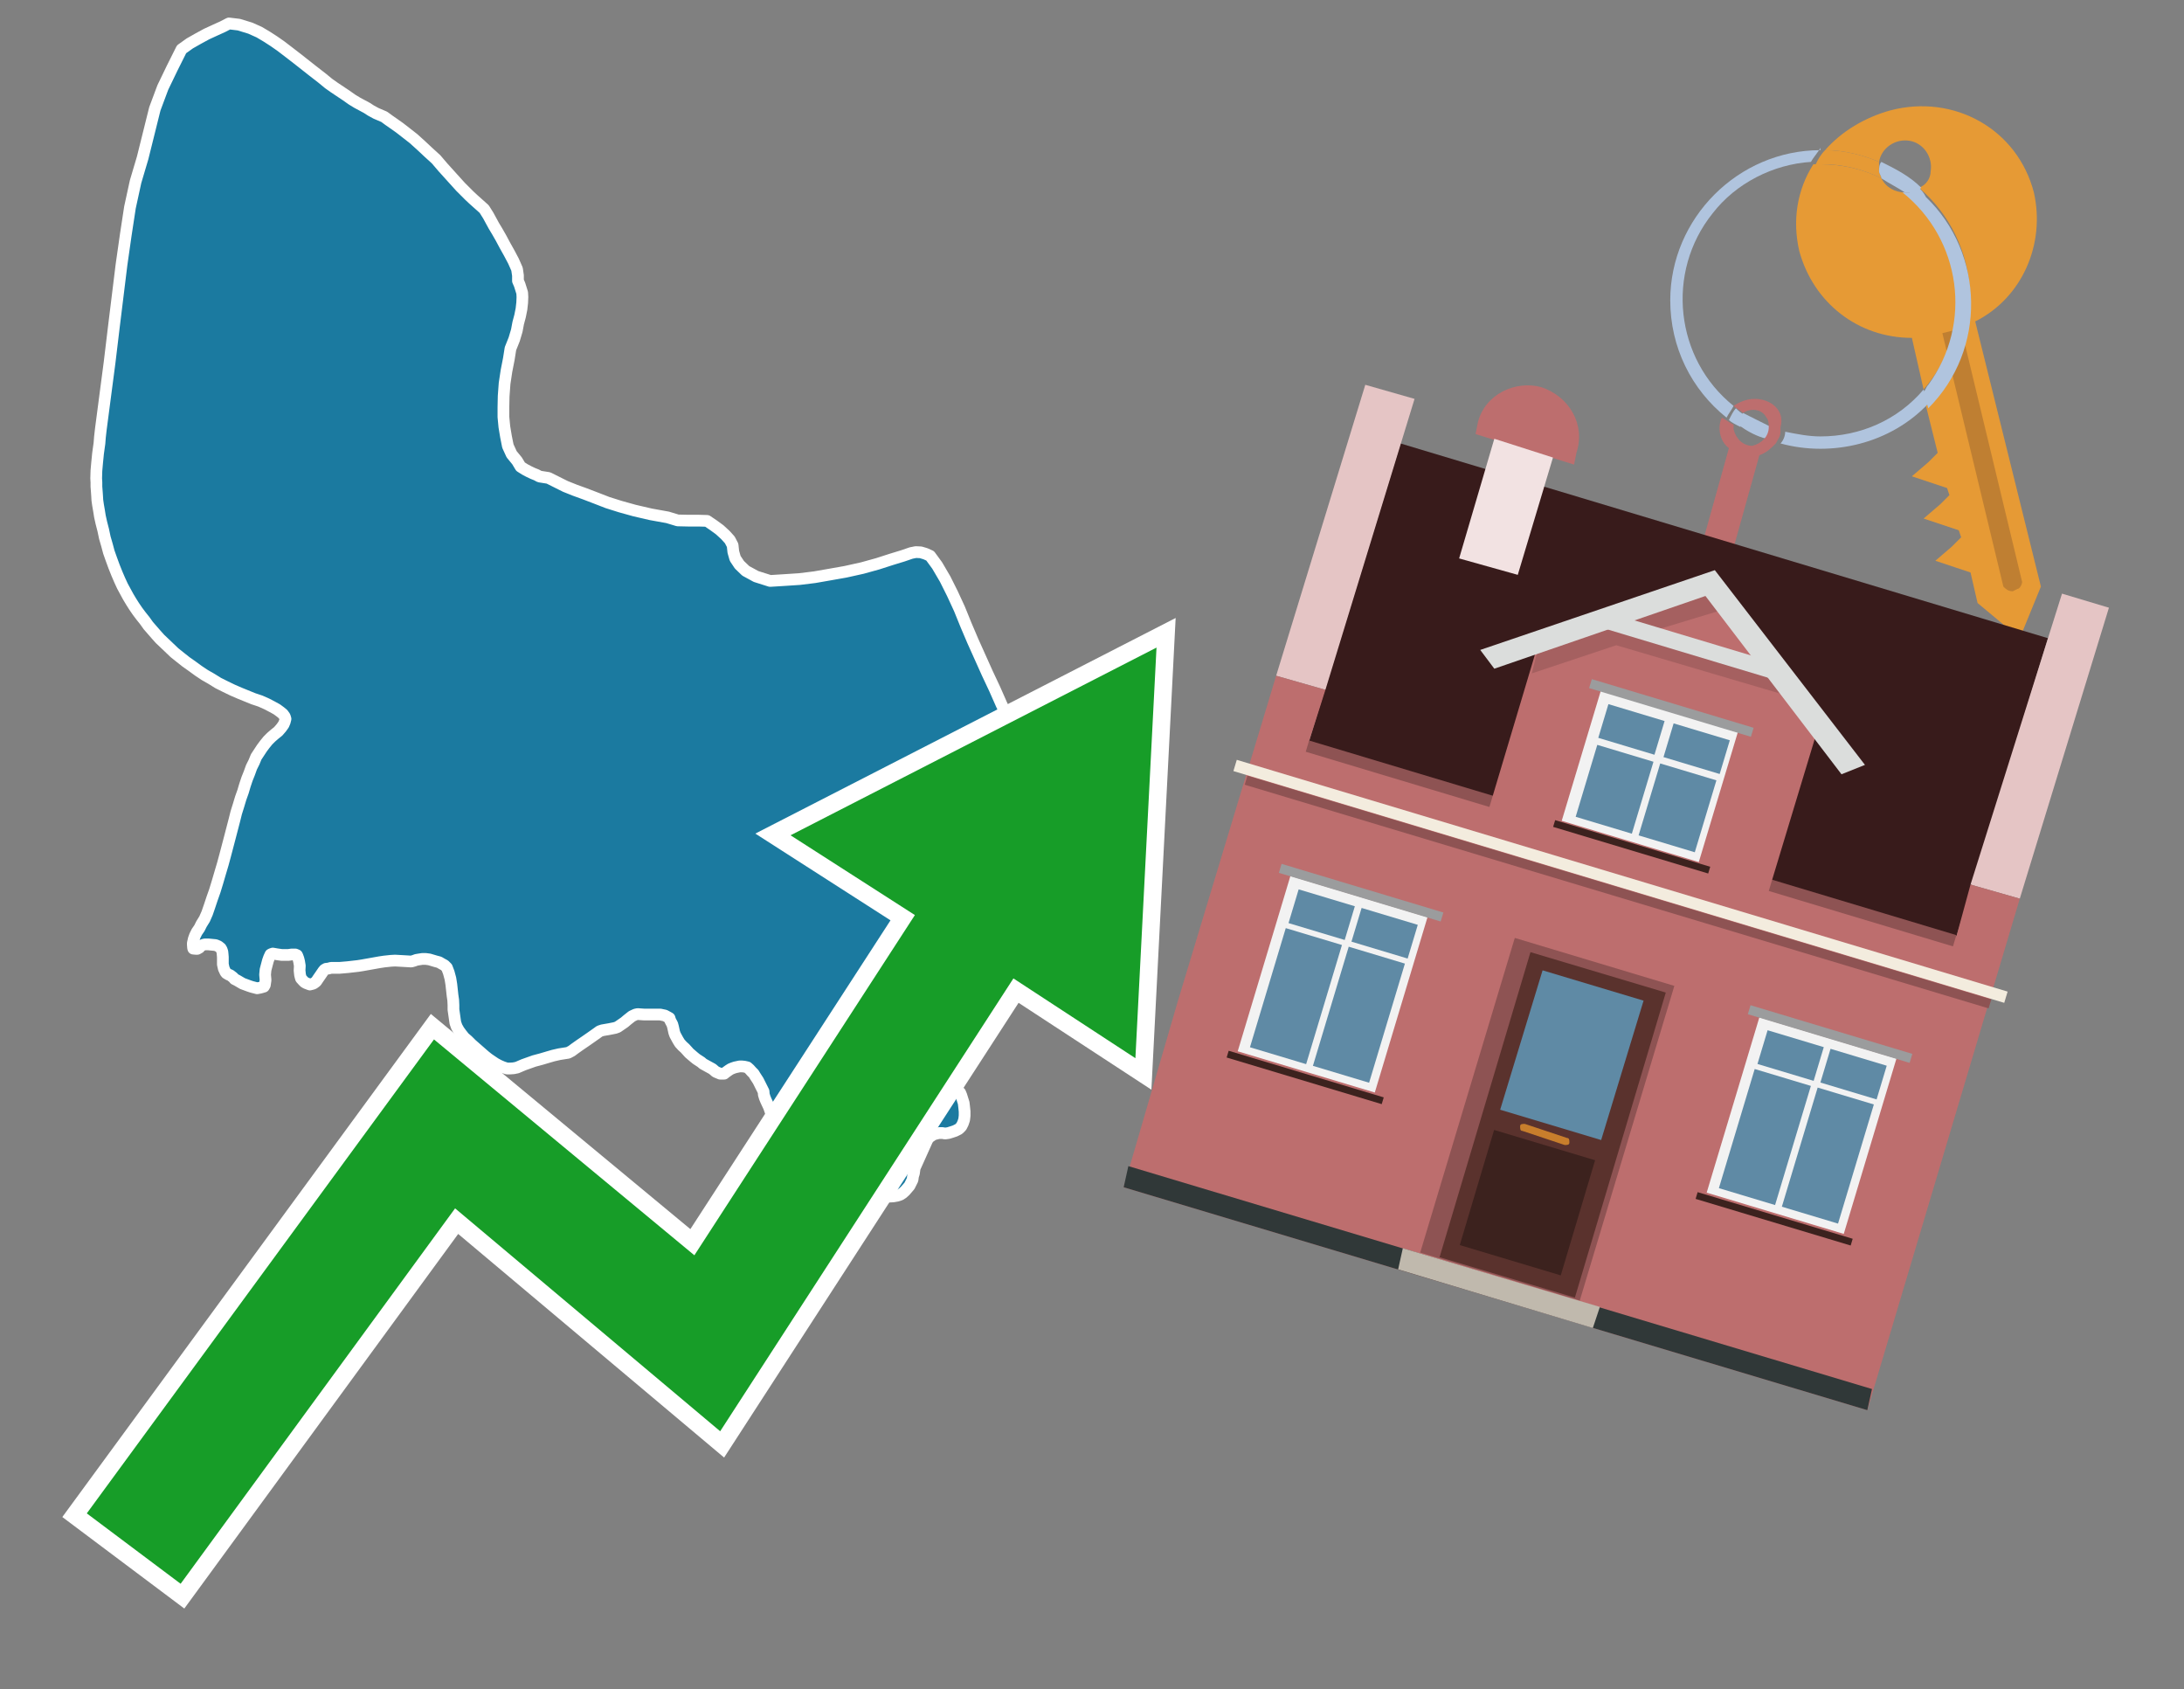 <?xml version="1.0" encoding="utf-8"?>
<!-- Generator: Adobe Illustrator 26.0.3, SVG Export Plug-In . SVG Version: 6.00 Build 0)  -->
<svg version="1.1" id="Text" xmlns="http://www.w3.org/2000/svg" xmlns:xlink="http://www.w3.org/1999/xlink" x="0px" y="0px"
	 width="93.1px" height="72px" viewBox="0 0 93.1 72" style="enable-background:new 0 0 93.1 72;" xml:space="preserve">
<rect x="0" y="0" width="93.1" height="72" fill="#808080" stroke="none"/>
<style type="text/css">
	.st0{fill:#1B7AA0;stroke:#FFFFFF;stroke-width:0.5;stroke-linejoin:round;}
	.st1{fill:none;stroke:#FFFFFF;stroke-width:1.5;stroke-miterlimit:10;}
	.st2{fill:#179D28;}
	.st3{fill:#E69A35;}
	.st4{fill:#B0C4DE;}
	.st5{fill:#BD6E6E;}
	.st6{fill:#BF7F32;}
	.st7{fill-rule:evenodd;clip-rule:evenodd;fill:#381B1B;}
	.st8{fill-rule:evenodd;clip-rule:evenodd;fill:#E5C5C5;}
	.st9{fill-rule:evenodd;clip-rule:evenodd;fill:#BD6E6E;}
	.st10{fill-rule:evenodd;clip-rule:evenodd;fill:#303838;}
	.st11{fill-rule:evenodd;clip-rule:evenodd;fill:#8E5353;}
	.st12{fill-rule:evenodd;clip-rule:evenodd;fill:#F3ECDE;}
	.st13{fill-rule:evenodd;clip-rule:evenodd;fill:#F2E2E2;}
	.st14{fill-rule:evenodd;clip-rule:evenodd;fill:#C0B9AD;}
	.st15{fill:#5A322D;}
	.st16{fill:#5F8AA5;}
	.st17{fill:#3C221E;}
	.st18{fill:#C87E2C;}
	.st19{opacity:0.5;fill-rule:evenodd;clip-rule:evenodd;fill:#8E5353;}
	.st20{fill-rule:evenodd;clip-rule:evenodd;fill:#DBDDDC;}
	.st21{fill-rule:evenodd;clip-rule:evenodd;fill:#F2F2F2;}
	.st22{fill-rule:evenodd;clip-rule:evenodd;fill:#5F8AA5;}
	.st23{fill-rule:evenodd;clip-rule:evenodd;fill:#9B9C9D;}
	.st24{fill-rule:evenodd;clip-rule:evenodd;fill:#3C221E;}
</style>
<path class="st0" d="M40.9,25.95L41.18,26.64L41.47,27.32L42.09,28.7L42.4,29.36L42.7,30.04L43.02,30.7L43.24,31.12L43.42,31.4L43.61,31.68L43.81,31.98L44.22,32.52L44.43,32.79L44.64,33.03L44.87,33.29L45.12,33.58L45.35,33.83L45.56,34.05L45.79,34.27L45.98,34.44L46.15,34.6L46.36,34.78L46.55,34.96L46.92,35.24L47.1,35.39L47.8,35.92L47.9,36.0L47.9,36.03L47.86,36.03L47.76,36.0L47.36,35.82L46.98,35.69L45.38,35.09L44.68,34.86L43.99,34.66L43.36,34.51L42.75,34.4L42.19,34.31L41.67,34.24L41.22,34.23L40.89,34.24L40.64,34.28L40.44,34.37L40.3,34.5L40.25,34.62L40.17,35.47L40.15,35.61L40.13,35.74L40.09,35.84L40.03,35.93L40.02,36.03L39.99,36.26L39.99,36.57L39.95,36.84L39.95,37.04L39.97,37.23L40.02,37.38L40.11,37.47L40.2,37.53L40.32,37.56L40.62,37.61L40.78,37.65L41.1,37.79L41.25,37.87L41.4,37.98L41.68,38.27L41.81,38.42L41.89,38.61L41.96,38.81L41.98,38.99L42.0,39.13L41.98,39.26L41.93,39.36L41.85,39.45L41.75,39.52L41.64,39.56L41.51,39.57L41.36,39.6L41.06,39.64L40.93,39.67L40.8,39.69L40.71,39.74L40.62,39.8L40.55,39.87L40.49,39.94L40.45,40.02L40.43,40.11L40.21,40.64L40.18,40.74L40.17,40.87L40.18,41.09L40.2,41.21L40.24,41.66L40.29,42.12L40.3,42.43L40.32,42.58L40.32,42.73L40.3,42.86L40.29,42.97L40.25,43.16L40.22,43.26L40.17,43.36L40.11,43.46L40.07,43.53L39.97,43.62L39.92,43.63L39.8,43.62L39.73,43.61L39.67,43.61L39.49,43.65L39.42,43.68L39.37,43.72L39.3,43.77L39.23,43.84L39.21,43.93L39.19,44.04L39.17,44.38L39.17,44.58L39.18,44.68L39.22,44.8L39.26,44.85L39.38,44.99L39.49,45.08L39.53,45.15L39.59,45.22L39.76,45.41L40.17,45.79L40.26,45.87L40.43,46.06L40.53,46.14L40.6,46.22L40.72,46.34L40.76,46.41L40.93,46.57L40.98,46.69L41.08,47.01L41.1,47.18L41.12,47.37L41.12,47.55L41.1,47.72L41.05,47.87L40.98,48.01L40.87,48.12L40.71,48.2L40.56,48.25L40.43,48.29L40.29,48.31L40.17,48.29L40.03,48.29L39.9,48.32L39.79,48.35L39.6,48.48L39.53,48.58L39.04,49.67L38.99,49.78L38.96,50.0L38.92,50.13L38.9,50.28L38.77,50.54L38.58,50.76L38.48,50.85L38.37,50.92L38.25,50.96L38.08,50.99L37.92,51.0L37.76,50.97L37.46,50.84L37.28,50.78L37.03,50.69L36.54,50.55L36.32,50.53L36.23,50.54L36.16,50.57L35.94,50.54L35.67,50.5L35.54,50.43L35.47,50.39L35.08,50.13L34.73,49.9L34.44,49.7L34.35,49.62L34.14,49.4L33.75,48.98L33.34,48.58L33.3,48.5L33.1,48.08L33.03,47.9L32.99,47.75L32.92,47.6L32.87,47.44L32.78,47.18L32.69,46.99L32.64,46.88L32.6,46.78L32.56,46.65L32.55,46.52L32.49,46.4L32.32,46.06L32.19,45.86L32.13,45.76L32.04,45.67L31.95,45.57L31.86,45.49L31.73,45.46L31.63,45.45L31.53,45.45L31.34,45.49L31.25,45.52L31.15,45.56L31.07,45.61L30.93,45.71L30.87,45.76L30.7,45.76L30.58,45.71L30.51,45.68L30.37,45.56L30.15,45.44L29.97,45.34L29.89,45.27L29.69,45.14L29.59,45.06L29.38,44.88L29.3,44.79L29.2,44.68L29.09,44.58L28.98,44.46L28.9,44.33L28.84,44.22L28.78,44.11L28.74,44.0L28.69,43.77L28.66,43.66L28.57,43.49L28.54,43.39L28.47,43.35L28.34,43.28L28.24,43.26L28.15,43.24L27.47,43.24L27.18,43.22L27.09,43.24L26.94,43.31L26.75,43.46L26.62,43.57L26.33,43.77L26.22,43.81L25.97,43.86L25.68,43.91L25.56,43.95L25.45,44.03L25.18,44.22L24.95,44.38L24.73,44.53L24.49,44.7L24.37,44.79L24.22,44.87L23.84,44.93L23.58,44.99L23.34,45.06L23.07,45.14L22.77,45.22L22.32,45.38L22.04,45.5L21.89,45.53L21.74,45.54L21.61,45.54L21.43,45.48L21.27,45.41L21.12,45.33L20.97,45.23L20.81,45.12L20.66,45.0L20.1,44.51L19.94,44.35L19.79,44.22L19.67,44.07L19.56,43.92L19.47,43.76L19.41,43.59L19.33,43.03L19.33,42.84L19.32,42.63L19.29,42.42L19.24,41.96L19.2,41.71L19.13,41.45L19.05,41.24L18.95,41.14L18.84,41.08L18.72,41.01L18.57,40.97L18.3,40.89L18.15,40.87L18.0,40.87L17.87,40.89L17.75,40.91L17.64,40.95L17.53,40.98L17.37,40.97L17.02,40.95L16.84,40.94L16.66,40.95L16.38,40.98L16.18,41.01L15.45,41.14L15.26,41.17L14.82,41.22L14.47,41.25L14.11,41.25L14.0,41.28L13.9,41.29L13.83,41.33L13.78,41.39L13.65,41.58L13.56,41.71L13.48,41.83L13.43,41.87L13.36,41.92L13.29,41.94L13.21,41.96L13.05,41.9L12.98,41.86L12.93,41.81L12.83,41.7L12.81,41.63L12.79,41.55L12.77,41.36L12.78,41.16L12.75,40.98L12.72,40.86L12.68,40.75L12.66,40.71L12.59,40.68L12.43,40.68L12.29,40.7L12.01,40.7L11.8,40.67L11.63,40.64L11.57,40.66L11.53,40.68L11.47,40.81L11.42,40.95L11.32,41.33L11.3,41.54L11.32,41.77L11.29,41.98L11.25,42.05L11.15,42.08L11.07,42.1L10.96,42.12L10.73,42.06L10.61,42.02L10.34,41.92L10.1,41.78L10.0,41.73L9.94,41.66L9.81,41.56L9.75,41.54L9.65,41.48L9.61,41.43L9.54,41.28L9.5,41.1L9.5,40.79L9.49,40.67L9.48,40.57L9.45,40.48L9.41,40.41L9.31,40.33L9.19,40.28L8.88,40.25L8.74,40.25L8.69,40.26L8.61,40.29L8.53,40.34L8.5,40.39L8.41,40.44L8.34,40.44L8.24,40.43L8.23,40.39L8.22,40.26L8.22,40.2L8.26,40.02L8.31,39.88L8.39,39.72L8.5,39.56L8.59,39.38L8.72,39.17L8.83,38.92L8.93,38.63L9.04,38.3L9.16,37.96L9.27,37.6L9.39,37.19L9.5,36.82L9.6,36.45L9.8,35.69L9.99,34.96L10.07,34.64L10.17,34.32L10.26,34.02L10.36,33.74L10.44,33.47L10.53,33.2L10.63,32.95L10.72,32.7L10.83,32.48L10.92,32.26L11.17,31.88L11.29,31.72L11.42,31.56L11.56,31.42L11.71,31.29L11.86,31.17L11.99,31.02L12.09,30.88L12.14,30.76L12.17,30.64L12.14,30.54L12.06,30.43L11.95,30.34L11.8,30.23L11.6,30.12L11.37,30.0L11.1,29.88L10.8,29.78L10.21,29.54L9.91,29.41L9.6,29.26L9.3,29.11L9.01,28.93L8.73,28.77L8.46,28.59L8.2,28.4L7.93,28.21L7.69,28.02L7.44,27.82L7.01,27.41L6.82,27.23L6.65,27.04L6.32,26.66L6.17,26.45L6.01,26.25L5.86,26.05L5.71,25.83L5.59,25.64L5.47,25.44L5.35,25.22L5.22,24.98L5.1,24.72L4.98,24.44L4.86,24.14L4.75,23.84L4.64,23.53L4.56,23.23L4.47,22.92L4.4,22.59L4.32,22.28L4.26,22.01L4.22,21.76L4.18,21.53L4.15,21.32L4.14,21.15L4.13,21.0L4.11,20.74L4.11,20.56L4.1,20.39L4.11,20.06L4.14,19.72L4.18,19.32L4.24,18.89L4.26,18.63L4.3,18.28L4.49,16.83L4.67,15.46L4.86,13.88L5.18,11.28L5.36,10.02L5.54,8.84L5.78,7.74L6.08,6.73L6.6,4.64L6.94,3.73L7.34,2.9L7.74,2.1L8.09,1.85L8.46,1.64L8.81,1.45L9.18,1.28L9.49,1.14L9.76,1.0L10.18,1.05L10.67,1.2L11.05,1.37L11.37,1.56L11.68,1.76L11.98,1.97L12.32,2.23L12.67,2.5L13.33,3.02L13.73,3.33L14.01,3.56L14.25,3.73L14.76,4.07L15.0,4.24L15.23,4.38L15.64,4.6L15.81,4.71L16.03,4.83L16.38,4.98L16.57,5.12L16.8,5.28L17.04,5.45L17.31,5.66L17.63,5.91L17.94,6.19L18.25,6.48L18.59,6.79L18.88,7.13L19.16,7.44L19.63,7.96L20.01,8.34L20.17,8.49L20.64,8.91L20.81,9.18L21.05,9.62L21.2,9.87L21.36,10.15L21.52,10.45L21.71,10.79L21.89,11.13L22.04,11.47L22.08,11.74L22.08,11.97L22.15,12.13L22.26,12.48L22.27,12.66L22.26,12.9L22.23,13.17L22.17,13.47L22.09,13.77L22.03,14.09L21.92,14.46L21.76,14.86L21.69,15.3L21.59,15.81L21.51,16.34L21.47,16.88L21.46,17.36L21.46,17.77L21.5,18.19L21.57,18.61L21.65,19.01L21.81,19.36L22.04,19.64L22.19,19.89L22.38,20.01L22.55,20.1L22.72,20.18L22.87,20.24L23.0,20.31L23.38,20.37L24.1,20.73L24.5,20.89L24.94,21.05L25.41,21.23L25.9,21.42L26.44,21.59L27.05,21.76L27.74,21.92L28.46,22.05L28.89,22.18L29.34,22.19L29.78,22.19L30.14,22.2L30.42,22.39L30.68,22.58L30.92,22.8L31.11,23.01L31.23,23.24L31.26,23.52L31.34,23.8L31.52,24.07L31.79,24.33L32.23,24.57L32.83,24.76L33.47,24.72L34.08,24.68L34.73,24.6L35.36,24.49L36.04,24.37L36.76,24.21L37.41,24.03L38.0,23.84L38.49,23.69L38.84,23.57L39.04,23.53L39.25,23.54L39.45,23.6L39.65,23.69L39.95,24.1L40.29,24.68L40.6,25.3L40.9,25.95Z"/>
<polygon class="st1" points="49.3,27.6 33.7,35.6 39,39 29.6,53.5 18.5,44.3 3.7,64.5 7.7,67.5 19.4,51.5 30.7,61 43.2,41.7 
	48.4,45.1 "/>
<polygon class="st2" points="49.3,27.6 33.7,35.6 39,39 29.6,53.5 18.5,44.3 3.7,64.5 7.7,67.5 19.4,51.5 30.7,61 43.2,41.7 
	48.4,45.1 "/>
<path class="st3" d="M80.2,7.6c0-0.1-0.1-0.2-0.1-0.3c0-0.1,0-0.3,0-0.4c-0.7-0.3-1.5-0.5-2.3-0.5c-0.2,0.2-0.3,0.4-0.4,0.6
	c0.1,0,0.2,0,0.3,0C78.5,7,79.4,7.2,80.2,7.6z"/>
<path class="st4" d="M77.6,6.4c-3.5,0-6.4,2.9-6.4,6.4c0,2,0.9,3.8,2.4,5c0.1-0.2,0.2-0.3,0.3-0.5c-2.5-2-2.9-5.7-0.9-8.2
	c1-1.3,2.6-2.1,4.2-2.2c0.1-0.2,0.3-0.4,0.4-0.6V6.4z"/>
<path class="st3" d="M84.2,13.7c2-1,3-3.3,2.5-5.5C86,5.5,83.3,4,80.6,4.7c-1.1,0.3-2.1,0.9-2.8,1.7c0.8,0,1.6,0.2,2.3,0.5
	c0.1-0.6,0.7-1,1.3-0.9c0.6,0.1,1,0.7,0.9,1.3c0,0.3-0.2,0.6-0.5,0.7c2.7,2.3,2.9,6.4,0.6,9c-0.1,0.1-0.2,0.2-0.3,0.3l0.5,2
	l-0.4,0.4l-0.7,0.6l0.9,0.3l0.6,0.2l0.1,0.3l-0.4,0.4L82,22.1l0.9,0.3l0.6,0.2l0.1,0.3l-0.4,0.4l-0.7,0.6l0.9,0.3l0.6,0.2l0.3,1.3
	l1.8,1.5L87,25L84.2,13.7z"/>
<path class="st3" d="M81.2,8.2c-0.4,0-0.8-0.2-1-0.6C79.4,7.2,78.5,7,77.6,7c-0.1,0-0.2,0-0.3,0c-0.7,1.1-0.9,2.4-0.6,3.7
	c0.6,2.2,2.5,3.7,4.8,3.7l0.5,2.2c2.1-2.4,1.9-6.1-0.6-8.2C81.3,8.3,81.2,8.3,81.2,8.2z"/>
<path class="st4" d="M74.1,18.1c0.4,0.3,0.8,0.5,1.2,0.6c0.1-0.1,0.2-0.3,0.2-0.5l0,0c-0.4-0.2-0.8-0.4-1.2-0.6
	C74.2,17.8,74.1,17.9,74.1,18.1z"/>
<path class="st4" d="M74.4,17.7c-0.2-0.1-0.3-0.2-0.4-0.3c-0.1,0.1-0.2,0.3-0.3,0.5c0.1,0.1,0.3,0.2,0.5,0.3
	C74.1,17.9,74.2,17.8,74.4,17.7z"/>
<path class="st5" d="M74.8,17c-0.3,0-0.6,0.1-0.9,0.3c0.1,0.1,0.3,0.2,0.4,0.3c0.3-0.2,0.8-0.2,1,0.2c0.1,0.1,0.1,0.3,0.1,0.4l0,0
	c0,0.4-0.3,0.7-0.7,0.8c-0.4,0-0.7-0.3-0.8-0.7c0,0,0,0,0-0.1v-0.1c-0.2-0.1-0.3-0.2-0.5-0.3c-0.2,0.4-0.1,1,0.3,1.3l-1.2,4.3
	l1.3,0.3l1.2-4.3c0.3-0.1,0.5-0.3,0.7-0.5c0.1-0.2,0.2-0.3,0.2-0.5c0-0.1,0-0.1,0-0.2C76.1,17.5,75.5,17,74.8,17z"/>
<path class="st6" d="M86,25.1l-0.2,0.1c-0.2,0-0.3-0.1-0.4-0.2l0,0l-2.6-10.8l0.8-0.2l2.6,10.8C86.2,24.9,86.1,25.1,86,25.1L86,25.1
	z"/>
<path class="st4" d="M80.1,7.3c0,0.1,0.1,0.2,0.1,0.3c0.3,0.2,0.7,0.4,1,0.6c0.1,0,0.2,0,0.3,0c0.1,0,0.3-0.1,0.4-0.2
	c-0.5-0.5-1.1-0.8-1.7-1.1C80.1,7,80.1,7.2,80.1,7.3z"/>
<path class="st4" d="M77.6,18.6c-0.5,0-1-0.1-1.5-0.2c0,0.2-0.1,0.4-0.2,0.5c2.2,0.6,4.7,0,6.3-1.7L82,16.6
	C80.9,17.9,79.3,18.6,77.6,18.6z"/>
<path class="st4" d="M81.8,8c-0.1,0.1-0.2,0.1-0.4,0.2c-0.1,0-0.2,0-0.3,0c2.5,2,3,5.6,1.1,8.2c-0.1,0.1-0.1,0.2-0.2,0.3l0.2,0.7
	c2.5-2.5,2.4-6.6-0.1-9C82,8.2,81.9,8.1,81.8,8L81.8,8z"/>
<g>
	<polygon class="st7" points="55.8,31.6 83.4,39.9 87.3,27.2 59.7,18.9 55.8,31.6 	"/>
	<polygon class="st8" points="54.4,28.8 56.5,29.4 60.3,17 58.2,16.4 54.4,28.8 	"/>
	<polygon class="st8" points="84,37.7 86.1,38.3 89.9,25.9 87.9,25.3 84,37.7 	"/>
	<polygon class="st9" points="50.2,42.7 54.4,28.8 56.5,29.4 55.8,31.6 83.4,39.9 84,37.7 86.1,38.3 79.6,60.1 47.9,50.6 	"/>
	<polygon class="st10" points="47.9,50.6 48.1,49.7 79.8,59.2 79.6,60.1 47.9,50.6 	"/>
	
		<rect x="55.1" y="35.8" transform="matrix(-0.958 -0.288 0.288 -0.958 125.727 90.499)" class="st11" width="28.8" height="0.5"/>
	<path class="st9" d="M67.2,19.3l-0.1,0.5l-4.2-1.3L63,18c0.3-1.2,1.6-1.8,2.7-1.5l0,0C66.9,16.9,67.6,18.1,67.2,19.3z"/>
	
		<rect x="51.9" y="37.3" transform="matrix(0.958 0.288 -0.288 0.958 13.744 -18.297)" class="st12" width="34.3" height="0.5"/>
	
		<rect x="52.4" y="37.8" transform="matrix(0.958 0.288 -0.288 0.958 13.863 -18.242)" class="st11" width="33.1" height="0.4"/>
	<polygon class="st13" points="63.7,18.7 66.2,19.5 64.7,24.5 62.2,23.8 63.7,18.7 	"/>
	<g>
		<polygon class="st14" points="59.6,54.1 59.8,53.2 68.2,55.7 67.9,56.6 59.6,54.1 		"/>
		<g>
			
				<rect x="62.5" y="40.7" transform="matrix(-0.958 -0.288 0.288 -0.958 115.496 112.421)" class="st11" width="7.1" height="14"/>
			<g transform="matrix( 0.861, 0, 0, 0.861, 2148,666.7) ">
				<g>
					<g>
						<g id="Symbol_9_0_Layer2_0_MEMBER_8_MEMBER_12_MEMBER_0_FILL_00000068661617136642869190000009105610180127818117_">
							<path class="st15" d="M-2412.3-725.2l-6.7-2l-4.5,15.1l6.7,2L-2412.3-725.2z"/>
						</g>
					</g>
				</g>
			</g>
			<g transform="matrix( 0.861, 0, 0, 0.861, 2148,666.7) ">
				<g>
					<g id="Symbol_9_0_Layer2_0_MEMBER_8_MEMBER_12_MEMBER_1_MEMBER_1_FILL_00000096743352124702272400000008959002060142450612_">
						<path class="st16" d="M-2418.4-726.3l-2.1,6.9l5,1.5l2.1-6.9L-2418.4-726.3z"/>
					</g>
				</g>
			</g>
			<g transform="matrix( 0.861, 0, 0, 0.861, 2148,666.7) ">
				<g>
					<g id="Symbol_9_0_Layer2_0_MEMBER_8_MEMBER_12_MEMBER_1_MEMBER_1_FILL_00000002379219367519206220000006020086178066684857_">
						<path class="st17" d="M-2420.8-718.4l-1.7,5.7l5,1.5l1.7-5.7L-2420.8-718.4z"/>
					</g>
				</g>
			</g>
			<path class="st18" d="M66.8,48.5l-1.8-0.6c-0.1,0-0.2,0-0.2,0.1l0,0c0,0.1,0,0.2,0.1,0.2l1.8,0.6c0.1,0,0.2,0,0.2-0.1l0,0
				C66.9,48.6,66.9,48.5,66.8,48.5z"/>
		</g>
	</g>
	<polygon class="st9" points="63.4,34.7 75.3,38.3 77.6,30.7 72.9,24.8 65.7,27 	"/>
	<path class="st19" d="M65.6,27.5l1.5-0.5l0,0l0,0l5.9-2l0.4,1L70.1,27c2.1,0.6,5.9,1.8,6,1.8l0.6,1l-7.8-2.3l-3.6,1.2L65.6,27.5z"
		/>
	<polygon class="st20" points="63.1,27.7 73.1,24.3 73.1,24.3 73.1,24.3 79.5,32.6 78.5,33 72.7,25.4 63.7,28.5 	"/>
	
		<rect x="68.2" y="27.2" transform="matrix(-0.958 -0.288 0.288 -0.958 132.968 74.613)" class="st20" width="7.6" height="0.7"/>
	<g>
		
			<rect x="73.8" y="44.1" transform="matrix(-0.958 -0.288 0.288 -0.958 136.596 116.09)" class="st21" width="6.1" height="7.8"/>
		<g>
			<g>
				
					<rect x="72.6" y="47.2" transform="matrix(0.288 -0.958 0.958 0.288 7.147 106.596)" class="st22" width="5.3" height="2.5"/>
			</g>
			<g>
				
					<rect x="75.5" y="43.7" transform="matrix(0.288 -0.958 0.958 0.288 11.309 105.089)" class="st22" width="1.5" height="2.5"/>
			</g>
		</g>
		<g>
			<g>
				<rect x="75.3" y="48" transform="matrix(0.288 -0.958 0.958 0.288 8.287 109.743)" class="st22" width="5.3" height="2.5"/>
			</g>
			<g>
				
					<rect x="78.2" y="44.5" transform="matrix(0.288 -0.958 0.958 0.288 12.448 108.237)" class="st22" width="1.5" height="2.5"/>
			</g>
		</g>
		
			<rect x="74.4" y="43.8" transform="matrix(-0.958 -0.288 0.288 -0.958 140.065 108.687)" class="st23" width="7.2" height="0.4"/>
		
			<rect x="72.2" y="51.7" transform="matrix(-0.958 -0.288 0.288 -0.958 133.169 123.406)" class="st24" width="6.9" height="0.3"/>
	</g>
	<g>
		
			<rect x="53.8" y="38.1" transform="matrix(-0.958 -0.288 0.288 -0.958 99.173 98.557)" class="st21" width="6.1" height="7.8"/>
		<g>
			<g>
				
					<rect x="52.6" y="41.2" transform="matrix(0.288 -0.958 0.958 0.288 -1.335 83.159)" class="st22" width="5.3" height="2.5"/>
			</g>
			<g>
				
					<rect x="55.5" y="37.7" transform="matrix(0.288 -0.958 0.958 0.288 2.827 81.653)" class="st22" width="1.5" height="2.5"/>
			</g>
		</g>
		<g>
			<g>
				<rect x="55.3" y="42" transform="matrix(0.288 -0.958 0.958 0.288 -0.195 86.307)" class="st22" width="5.3" height="2.5"/>
			</g>
			<g>
				
					<rect x="58.2" y="38.5" transform="matrix(0.288 -0.958 0.958 0.288 3.966 84.801)" class="st22" width="1.5" height="2.5"/>
			</g>
		</g>
		
			<rect x="54.4" y="37.8" transform="matrix(-0.958 -0.288 0.288 -0.958 102.642 91.154)" class="st23" width="7.2" height="0.4"/>
		
			<rect x="52.2" y="45.7" transform="matrix(-0.958 -0.288 0.288 -0.958 95.746 105.872)" class="st24" width="6.9" height="0.3"/>
	</g>
	<g>
		
			<rect x="67.4" y="30.3" transform="matrix(-0.958 -0.288 0.288 -0.958 128.26 85.178)" class="st21" width="6.1" height="5.8"/>
		<g>
			<g>
				
					<rect x="67.2" y="32.4" transform="matrix(0.288 -0.958 0.958 0.288 16.775 89.858)" class="st22" width="3.2" height="2.5"/>
			</g>
			<g>
				
					<rect x="68.8" y="29.8" transform="matrix(0.288 -0.958 0.958 0.288 19.769 88.775)" class="st22" width="1.5" height="2.5"/>
			</g>
		</g>
		<g>
			<g>
				
					<rect x="69.9" y="33.2" transform="matrix(0.288 -0.958 0.958 0.288 17.914 93.006)" class="st22" width="3.2" height="2.5"/>
			</g>
			<g>
				
					<rect x="71.5" y="30.7" transform="matrix(0.288 -0.958 0.958 0.288 20.909 91.923)" class="st22" width="1.5" height="2.5"/>
			</g>
		</g>
		
			<rect x="67.7" y="30" transform="matrix(-0.958 -0.288 0.288 -0.958 130.855 79.639)" class="st23" width="7.2" height="0.4"/>
		
			<rect x="66" y="35.9" transform="matrix(-0.958 -0.288 0.288 -0.958 125.706 90.629)" class="st24" width="6.9" height="0.3"/>
	</g>
</g>
</svg>
